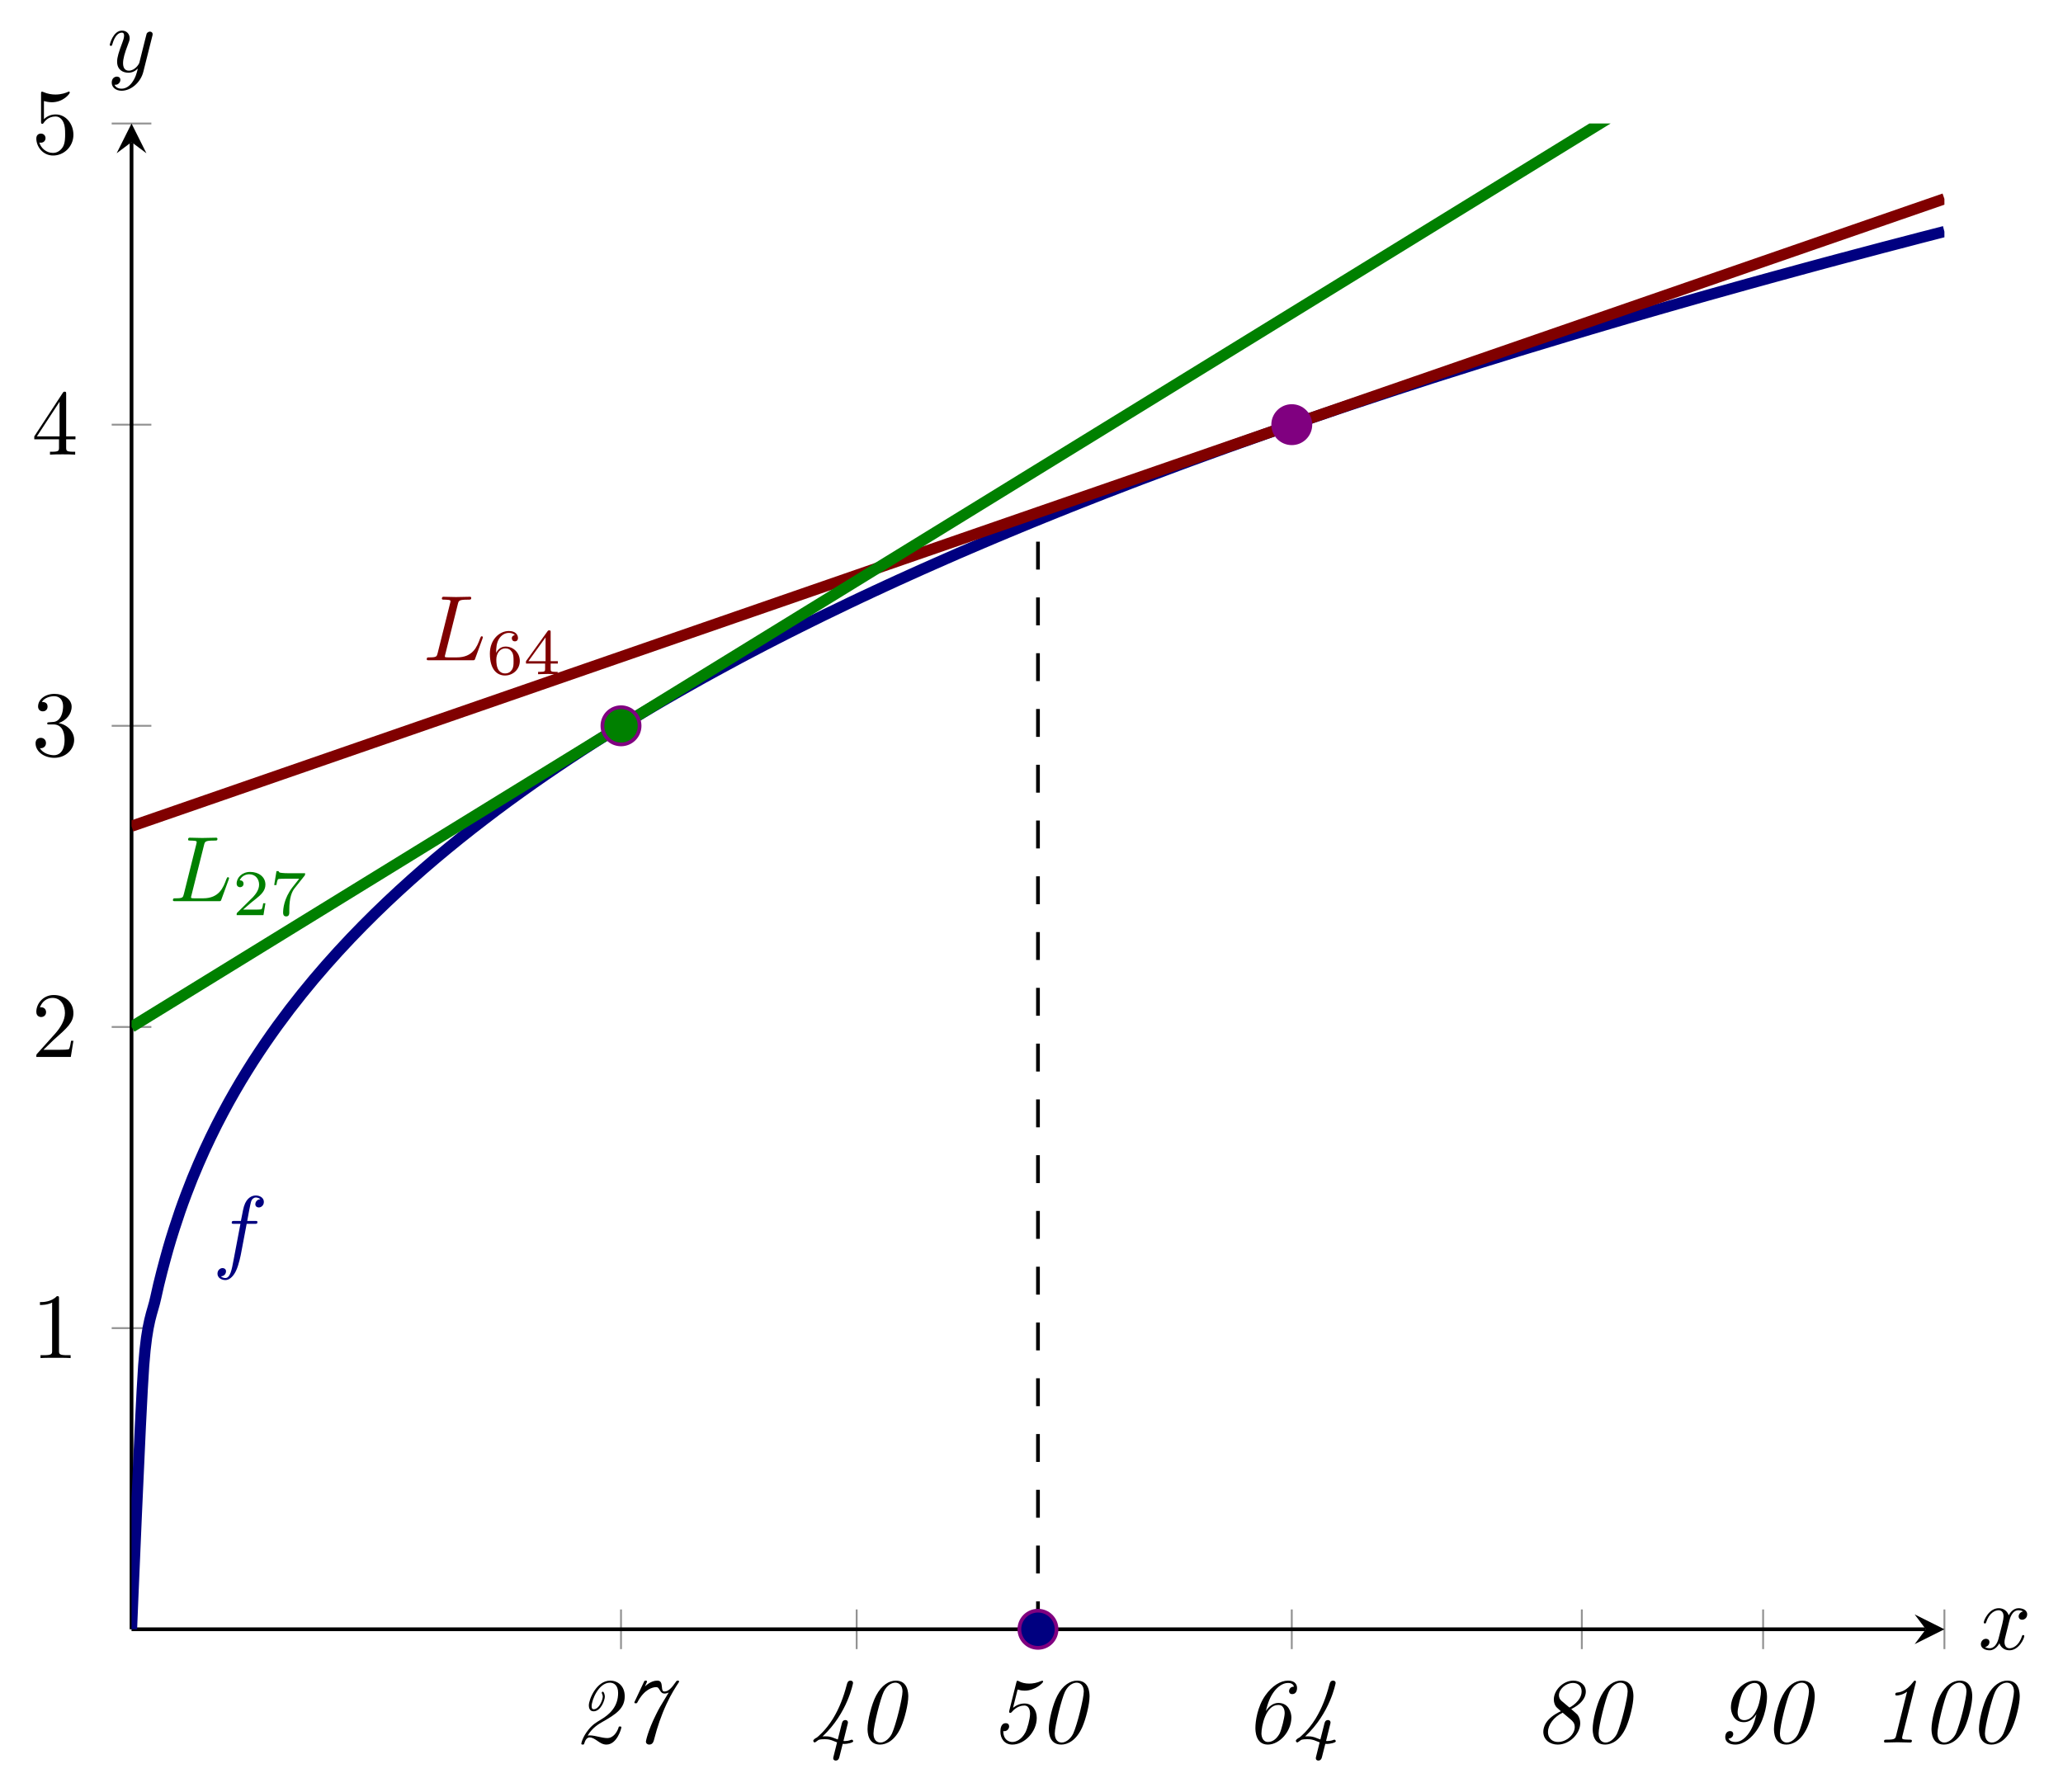 <?xml version="1.0" encoding="UTF-8" standalone="no"?>
<!DOCTYPE svg PUBLIC "-//W3C//DTD SVG 1.1//EN" "http://www.w3.org/Graphics/SVG/1.1/DTD/svg11.dtd">
<svg xmlns="http://www.w3.org/2000/svg" xmlns:xlink="http://www.w3.org/1999/xlink" version="1.1" width="221.077pt" height="192.101pt" viewBox="0 0 221.077 192.101">
<path transform="matrix(1,0,0,-1,14.095,174.63)" stroke-width=".199" stroke-linecap="butt" stroke-miterlimit="10" stroke-linejoin="miter" fill="none" stroke="#929292" d="M 52.454 -2.126 L 52.454 2.126 M 77.709 -2.126 L 77.709 2.126 M 97.137 -2.126 L 97.137 2.126 M 124.335 -2.126 L 124.335 2.126 M 155.419 -2.126 L 155.419 2.126 M 174.846 -2.126 L 174.846 2.126 M 194.274 -2.126 L 194.274 2.126 "/>
<path transform="matrix(1,0,0,-1,14.095,174.63)" stroke-width=".199" stroke-linecap="butt" stroke-miterlimit="10" stroke-linejoin="miter" fill="none" stroke="#929292" d="M -2.126 32.278 L 2.126 32.278 M -2.126 64.557 L 2.126 64.557 M -2.126 96.835 L 2.126 96.835 M -2.126 129.113 L 2.126 129.113 M -2.126 161.392 L 2.126 161.392 "/>
<path transform="matrix(1,0,0,-1,14.095,174.63)" stroke-width=".399" stroke-linecap="butt" stroke-miterlimit="10" stroke-linejoin="miter" fill="none" stroke="#000000" d="M 0 0 L 192.281 0 "/>
<path transform="matrix(1,0,0,-1,206.376,174.63)" d="M 1.993 0 L -1.196 1.594 L 0 0 L -1.196 -1.594 "/>
<path transform="matrix(1,0,0,-1,14.095,174.63)" stroke-width=".399" stroke-linecap="butt" stroke-miterlimit="10" stroke-linejoin="miter" fill="none" stroke="#000000" d="M 0 0 L 0 159.399 "/>
<path transform="matrix(0,-1,-1,-0,14.095,15.231)" d="M 1.993 0 L -1.196 1.594 L 0 0 L -1.196 -1.594 "/>
<symbol id="font_0_3">
<path d="M .068 .096 C .118 .182 .191 .223 .222 .241 C .376 .328 .467 .39 .467 .519 C .467 .634 .389 .688 .311 .688 C .163 .688 .081 .486 .081 .421 C .081 .401 .087 .358 .132 .358 C .211 .358 .253 .478 .253 .516 C .253 .534 .244 .569 .231 .569 C .225 .569 .22 .564 .22 .558 C .22 .556 .22 .554 .221 .552 C .227 .54 .231 .527 .231 .515 C .231 .486 .194 .38 .133 .38 C .121 .38 .111 .385 .111 .413 C .111 .478 .186 .666 .308 .666 C .349 .666 .396 .639 .396 .556 C .396 .411 .309 .327 .21 .268 C .165 .241 .123 .217 .081 .165 C .011 .081 0 .011 0 .01 C 0 0 .01 0 .015 0 C .027 0 .029 .002 .032 .013 C .04 .041 .058 .077 .088 .077 C .12 .077 .148 .057 .173 .04 C .199 .022 .23 0 .27 0 C .385 0 .431 .174 .431 .185 C .431 .195 .423 .195 .416 .195 C .404 .195 .403 .194 .399 .178 C .385 .137 .346 .07 .279 .07 C .251 .07 .212 .078 .196 .082 C .16 .09 .121 .099 .09 .099 C .079 .099 .07 .097 .068 .096 Z "/>
</symbol>
<symbol id="font_0_7">
<path d="M .006 .469 C 0 .457 0 .455 0 .454 C 0 .444 .008 .444 .015 .444 C .026 .444 .027 .445 .031 .452 C .106 .597 .198 .618 .234 .618 C .253 .618 .258 .611 .275 .583 C .291 .554 .307 .549 .324 .549 C .34 .549 .355 .553 .369 .56 C .268 .394 .267 .392 .234 .326 C .143 .144 .124 .037 .124 .033 C .124 .011 .142 0 .159 0 C .198 0 .207 .032 .215 .066 C .246 .186 .288 .313 .346 .437 C .398 .549 .444 .618 .472 .661 C .481 .674 .481 .676 .481 .678 C .481 .688 .473 .688 .467 .688 C .462 .688 .458 .688 .454 .685 L .439 .665 C .402 .611 .365 .571 .324 .571 C .302 .571 .299 .586 .296 .62 C .292 .658 .288 .688 .247 .688 C .22 .688 .171 .68 .113 .625 C .136 .675 .136 .677 .136 .678 C .136 .688 .126 .688 .121 .688 C .11 .688 .109 .687 .102 .673 L .006 .469 Z "/>
</symbol>
<use xlink:href="#font_0_3" transform="matrix(9.963,0,0,-9.963,62.294,186.989)"/>
<use xlink:href="#font_0_7" transform="matrix(9.963,0,0,-9.963,67.983,186.989)"/>
<symbol id="font_0_4">
<path d="M .369 .389 C .373 .404 .373 .406 .373 .409 C .373 .435 .349 .436 .346 .436 C .316 .436 .31 .41 .306 .393 C .303 .383 .265 .233 .264 .227 C .191 .253 .232 .24 .203 .25 C .166 .261 .149 .261 .127 .261 C .115 .261 .113 .261 .1 .26 C .37 .51 .428 .833 .428 .834 C .428 .855 .411 .86 .401 .86 C .372 .86 .366 .837 .359 .81 C .326 .685 .282 .565 .211 .449 C .132 .321 .043 .251 .039 .248 C .032 .245 0 .228 0 .212 C 0 .208 .007 .195 .015 .195 C .021 .195 .036 .207 .047 .215 C .056 .223 .065 .23 .124 .23 C .142 .23 .162 .23 .197 .219 C .21 .214 .234 .204 .256 .196 L .219 .047 C .215 .032 .215 .03 .215 .026 C .215 .005 .232 0 .242 0 C .261 0 .274 .011 .28 .034 L .317 .18 C .323 .179 .331 .179 .337 .179 C .365 .179 .43 .192 .43 .208 C .43 .213 .424 .225 .415 .225 C .413 .225 .411 .225 .401 .221 C .383 .214 .358 .21 .341 .21 C .334 .21 .33 .21 .325 .211 L .369 .389 Z "/>
</symbol>
<symbol id="font_0_1">
<path d="M .438 .518 C .438 .558 .433 .688 .304 .688 C .232 .688 .152 .641 .092 .527 C .043 .434 0 .259 0 .17 C 0 .139 0 0 .134 0 C .2 0 .294 .041 .359 .186 C .4 .279 .438 .437 .438 .518 M .139 .022 C .107 .022 .064 .042 .064 .12 C .064 .202 .139 .497 .174 .569 C .211 .644 .265 .666 .299 .666 C .34 .666 .376 .636 .376 .572 C .376 .498 .306 .215 .263 .12 C .241 .073 .191 .022 .139 .022 Z "/>
</symbol>
<use xlink:href="#font_0_4" transform="matrix(9.963,0,0,-9.963,87.15,188.703)"/>
<use xlink:href="#font_0_1" transform="matrix(9.963,0,0,-9.963,92.969,186.989)"/>
<symbol id="font_0_5">
<path d="M .182 .58 C .185 .591 .186 .592 .187 .592 C .188 .592 .19 .592 .2 .589 C .219 .582 .242 .58 .262 .58 C .372 .58 .46 .663 .46 .678 C .46 .685 .454 .687 .451 .687 C .448 .687 .444 .686 .439 .684 C .394 .664 .349 .656 .31 .656 C .266 .656 .227 .666 .198 .682 C .192 .685 .188 .687 .184 .687 C .177 .687 .175 .681 .172 .67 L .096 .366 C .095 .363 .094 .355 .094 .353 C .094 .343 .101 .341 .107 .341 C .114 .341 .116 .344 .123 .351 C .174 .411 .229 .42 .258 .42 C .299 .42 .319 .385 .319 .331 C .319 .276 .29 .171 .269 .131 C .225 .05 .166 .028 .129 .028 C .093 .028 .032 .048 .031 .145 C .034 .144 .036 .144 .041 .144 C .075 .144 .094 .173 .094 .196 C .094 .216 .081 .23 .058 .23 C .006 .23 0 .171 0 .139 C 0 .066 .043 0 .129 0 C .257 0 .391 .135 .391 .287 C .391 .366 .347 .442 .26 .442 C .214 .442 .173 .425 .136 .396 L .182 .58 Z "/>
</symbol>
<use xlink:href="#font_0_5" transform="matrix(9.963,0,0,-9.963,107.205,186.989)"/>
<use xlink:href="#font_0_1" transform="matrix(9.963,0,0,-9.963,112.396,186.989)"/>
<symbol id="font_0_6">
<path d="M .136 .028 C .077 .028 .065 .09 .065 .119 C .065 .198 .111 .426 .244 .426 C .258 .426 .28 .426 .297 .402 C .306 .39 .315 .37 .315 .339 C .315 .293 .28 .157 .26 .118 C .234 .071 .192 .028 .136 .028 M .112 .361 C .135 .451 .159 .517 .205 .576 C .236 .615 .289 .663 .35 .663 C .372 .663 .405 .659 .415 .623 C .367 .623 .362 .582 .362 .575 C .362 .561 .37 .543 .396 .543 C .43 .543 .448 .571 .448 .609 C .448 .659 .411 .688 .351 .688 C .269 .688 .179 .631 .107 .529 C .022 .409 0 .25 0 .18 C 0 .153 0 0 .134 0 C .26 0 .387 .142 .387 .292 C .387 .342 .36 .448 .247 .448 C .186 .448 .142 .405 .112 .361 Z "/>
</symbol>
<use xlink:href="#font_0_6" transform="matrix(9.963,0,0,-9.963,134.532,186.989)"/>
<use xlink:href="#font_0_4" transform="matrix(9.963,0,0,-9.963,138.866,188.703)"/>
<symbol id="font_0_8">
<path d="M .3 .382 C .399 .43 .457 .496 .457 .57 C .457 .646 .393 .688 .323 .688 C .213 .688 .113 .585 .113 .485 C .113 .449 .127 .421 .137 .408 C .143 .4 .144 .399 .189 .359 C .019 .28 0 .182 0 .137 C 0 .053 .07 0 .155 0 C .281 0 .397 .115 .397 .23 C .397 .262 .388 .294 .368 .321 C .362 .328 .323 .362 .3 .382 M .196 .47 C .178 .485 .168 .507 .168 .531 C .168 .597 .243 .663 .32 .663 C .373 .663 .412 .63 .412 .572 C .412 .467 .287 .399 .281 .399 C .28 .399 .279 .4 .272 .406 L .196 .47 M .29 .274 C .315 .252 .338 .233 .338 .188 C .338 .108 .25 .028 .158 .028 C .094 .028 .05 .071 .05 .135 C .05 .208 .109 .296 .208 .343 L .29 .274 Z "/>
</symbol>
<use xlink:href="#font_0_8" transform="matrix(9.963,0,0,-9.963,165.386,186.989)"/>
<use xlink:href="#font_0_1" transform="matrix(9.963,0,0,-9.963,170.677,186.989)"/>
<symbol id="font_0_9">
<path d="M .336 .328 C .31 .222 .285 .162 .241 .106 C .22 .08 .172 .028 .11 .028 C .082 .028 .048 .035 .035 .064 C .083 .068 .086 .108 .086 .113 C .086 .127 .078 .145 .052 .145 C .018 .145 0 .116 0 .08 C 0 .027 .046 0 .108 0 C .204 0 .288 .081 .335 .148 C .435 .289 .449 .466 .449 .51 C .449 .537 .449 .688 .319 .688 C .188 .688 .061 .546 .061 .398 C .061 .353 .086 .241 .201 .241 C .261 .241 .305 .281 .336 .328 M .204 .263 C .133 .263 .133 .336 .133 .35 C .133 .388 .163 .523 .191 .573 C .203 .595 .246 .663 .317 .663 C .368 .663 .384 .615 .384 .572 C .384 .5 .341 .263 .204 .263 Z "/>
</symbol>
<use xlink:href="#font_0_9" transform="matrix(9.963,0,0,-9.963,184.883,186.989)"/>
<use xlink:href="#font_0_1" transform="matrix(9.963,0,0,-9.963,190.104,186.989)"/>
<symbol id="font_0_2">
<path d="M .341 .641 C .342 .644 .344 .652 .344 .654 C .344 .662 .338 .666 .332 .666 C .326 .666 .325 .665 .313 .65 C .236 .547 .166 .54 .137 .537 C .132 .536 .121 .535 .121 .518 C .121 .506 .133 .506 .137 .506 C .152 .506 .201 .512 .248 .547 L .13 .073 C .122 .041 .114 .031 .036 .031 L .028 .031 C .011 .031 0 .031 0 .012 C 0 0 .011 0 .015 0 C .058 0 .103 .003 .146 .003 C .19 .003 .236 0 .28 0 C .287 0 .3 0 .3 .019 C .3 .031 .29 .031 .274 .031 L .266 .031 C .253 .031 .236 .032 .223 .033 C .201 .036 .195 .037 .195 .051 C .195 .057 .197 .066 .198 .07 L .341 .641 Z "/>
</symbol>
<use xlink:href="#font_0_2" transform="matrix(9.963,0,0,-9.963,201.895,186.77)"/>
<use xlink:href="#font_0_1" transform="matrix(9.963,0,0,-9.963,206.986,186.989)"/>
<use xlink:href="#font_0_1" transform="matrix(9.963,0,0,-9.963,212.076,186.989)"/>
<symbol id="font_1_1">
<path d="M .205 .64 C .205 .664 .205 .666 .182 .666 C .12 .602 .032 .602 0 .602 L 0 .571 C .02 .571 .079 .571 .131 .597 L .131 .079 C .131 .043 .128 .031 .038 .031 L .006 .031 L .006 0 C .041 .003 .128 .003 .168 .003 C .208 .003 .295 .003 .33 0 L .33 .031 L .298 .031 C .208 .031 .205 .042 .205 .079 L .205 .64 Z "/>
</symbol>
<use xlink:href="#font_1_1" transform="matrix(9.963,0,0,-9.963,4.281,145.562)"/>
<symbol id="font_1_2">
<path d="M .077 .077 L .183 .18 C .339 .318 .399 .372 .399 .472 C .399 .586 .309 .666 .187 .666 C .074 .666 0 .574 0 .485 C 0 .429 .05 .429 .053 .429 C .07 .429 .105 .441 .105 .482 C .105 .508 .087 .534 .052 .534 C .044 .534 .042 .534 .039 .533 C .062 .598 .116 .635 .174 .635 C .265 .635 .308 .554 .308 .472 C .308 .392 .258 .313 .203 .251 L .011 .037 C 0 .026 0 .024 0 0 L .371 0 L .399 .174 L .374 .174 C .369 .144 .362 .1 .352 .085 C .345 .077 .279 .077 .257 .077 L .077 .077 Z "/>
</symbol>
<use xlink:href="#font_1_2" transform="matrix(9.963,0,0,-9.963,3.892,113.284)"/>
<symbol id="font_1_3">
<path d="M .248 .374 C .33 .401 .388 .471 .388 .55 C .388 .632 .3 .688 .204 .688 C .103 .688 .027 .628 .027 .552 C .027 .519 .049 .5 .078 .5 C .109 .5 .129 .522 .129 .551 C .129 .601 .082 .601 .067 .601 C .098 .65 .164 .663 .2 .663 C .241 .663 .296 .641 .296 .551 C .296 .539 .294 .481 .268 .437 C .238 .389 .204 .386 .179 .385 C .171 .384 .147 .382 .14 .382 C .132 .381 .125 .38 .125 .37 C .125 .359 .132 .359 .149 .359 L .193 .359 C .275 .359 .312 .291 .312 .193 C .312 .057 .243 .028 .199 .028 C .156 .028 .081 .045 .046 .104 C .081 .099 .112 .121 .112 .159 C .112 .195 .085 .215 .056 .215 C .032 .215 0 .201 0 .157 C 0 .066 .093 0 .202 0 C .324 0 .415 .091 .415 .193 C .415 .275 .352 .353 .248 .374 Z "/>
</symbol>
<use xlink:href="#font_1_3" transform="matrix(9.963,0,0,-9.963,3.812,81.225)"/>
<symbol id="font_1_4">
<path d="M .266 .165 L .266 .078 C .266 .042 .264 .031 .19 .031 L .169 .031 L .169 0 C .21 .003 .262 .003 .304 .003 C .346 .003 .399 .003 .44 0 L .44 .031 L .419 .031 C .345 .031 .343 .042 .343 .078 L .343 .165 L .443 .165 L .443 .196 L .343 .196 L .343 .651 C .343 .671 .343 .677 .327 .677 C .318 .677 .315 .677 .307 .665 L 0 .196 L 0 .165 L .266 .165 M .272 .196 L .028 .196 L .272 .569 L .272 .196 Z "/>
</symbol>
<use xlink:href="#font_1_4" transform="matrix(9.963,0,0,-9.963,3.673,48.728)"/>
<symbol id="font_1_5">
<path d="M .399 .223 C .399 .342 .317 .442 .209 .442 C .161 .442 .118 .426 .082 .391 L .082 .586 C .102 .58 .135 .573 .167 .573 C .29 .573 .36 .664 .36 .677 C .36 .683 .357 .688 .35 .688 C .349 .688 .347 .688 .342 .685 C .322 .676 .273 .656 .206 .656 C .166 .656 .12 .663 .073 .684 C .065 .687 .063 .687 .061 .687 C .051 .687 .051 .679 .051 .663 L .051 .367 C .051 .349 .051 .341 .065 .341 C .072 .341 .074 .344 .078 .35 C .089 .366 .126 .42 .207 .42 C .259 .42 .284 .374 .292 .356 C .308 .319 .31 .28 .31 .23 C .31 .195 .31 .135 .286 .093 C .262 .054 .225 .028 .179 .028 C .106 .028 .049 .081 .032 .14 C .035 .139 .038 .138 .049 .138 C .082 .138 .099 .163 .099 .187 C .099 .211 .082 .236 .049 .236 C .035 .236 0 .229 0 .183 C 0 .097 .069 0 .181 0 C .297 0 .399 .096 .399 .223 Z "/>
</symbol>
<use xlink:href="#font_1_5" transform="matrix(9.963,0,0,-9.963,3.892,16.669)"/>
<clipPath id="cp2">
<path transform="matrix(1,0,0,-1,14.095,174.63)" d="M 0 0 L 194.274 0 L 194.274 161.392 L 0 161.392 Z "/>
</clipPath>
<g clip-path="url(#cp2)">
<path transform="matrix(1,0,0,-1,14.095,174.63)" stroke-width="1.196" stroke-linecap="butt" stroke-miterlimit="10" stroke-linejoin="miter" fill="none" stroke="#000080" d="M 0 0 C 0 0 .942 23.326 1.304 28.266 C 1.666 33.206 2.246 33.872 2.608 35.605 C 2.969 37.338 3.55 39.473 3.912 40.757 C 4.273 42.041 4.854 43.809 5.215 44.859 C 5.577 45.909 6.157 47.422 6.519 48.323 C 6.881 49.223 7.461 50.554 7.823 51.35 C 8.185 52.146 8.765 53.341 9.127 54.058 C 9.489 54.775 10.069 55.863 10.431 56.518 C 10.792 57.173 11.373 58.175 11.734 58.781 C 12.096 59.386 12.677 60.318 13.038 60.882 C 13.4 61.446 13.98 62.316 14.342 62.845 C 14.704 63.375 15.284 64.197 15.646 64.696 C 16.008 65.196 16.588 65.973 16.95 66.447 C 17.312 66.92 17.892 67.657 18.254 68.108 C 18.615 68.559 19.196 69.264 19.557 69.694 C 19.919 70.124 20.499 70.796 20.861 71.208 C 21.223 71.619 21.803 72.266 22.165 72.662 C 22.527 73.058 23.107 73.679 23.469 74.06 C 23.831 74.441 24.411 75.04 24.773 75.407 C 25.135 75.774 25.715 76.353 26.077 76.707 C 26.438 77.062 27.019 77.62 27.38 77.963 C 27.742 78.306 28.322 78.848 28.684 79.181 C 29.046 79.514 29.626 80.04 29.988 80.363 C 30.35 80.687 30.93 81.198 31.292 81.513 C 31.654 81.827 32.234 82.324 32.596 82.63 C 32.958 82.936 33.538 83.418 33.9 83.716 C 34.261 84.013 34.842 84.485 35.203 84.776 C 35.565 85.066 36.145 85.525 36.507 85.808 C 36.869 86.091 37.449 86.538 37.811 86.815 C 38.173 87.092 38.753 87.535 39.115 87.807 C 39.477 88.078 40.057 88.508 40.419 88.773 C 40.78 89.038 41.361 89.457 41.722 89.716 C 42.084 89.975 42.664 90.387 43.026 90.641 C 43.388 90.895 43.968 91.299 44.33 91.548 C 44.692 91.797 45.272 92.192 45.634 92.436 C 45.996 92.68 46.576 93.069 46.938 93.309 C 47.3 93.549 47.88 93.929 48.242 94.165 C 48.603 94.4 49.184 94.775 49.545 95.006 C 49.907 95.237 50.487 95.604 50.849 95.831 C 51.211 96.059 51.791 96.421 52.153 96.645 C 52.515 96.868 53.095 97.223 53.457 97.442 C 53.819 97.662 54.399 98.009 54.761 98.226 C 55.123 98.442 55.703 98.789 56.065 99.003 C 56.426 99.216 57.007 99.552 57.368 99.762 C 57.73 99.971 58.31 100.306 58.672 100.512 C 59.034 100.719 59.614 101.045 59.976 101.249 C 60.338 101.453 60.918 101.78 61.28 101.981 C 61.642 102.181 62.222 102.499 62.584 102.696 C 62.946 102.894 63.526 103.208 63.888 103.403 C 64.249 103.599 64.83 103.914 65.191 104.106 C 65.553 104.299 66.133 104.603 66.495 104.793 C 66.857 104.983 67.437 105.287 67.799 105.475 C 68.161 105.663 68.741 105.96 69.103 106.145 C 69.465 106.331 70.045 106.628 70.407 106.81 C 70.768 106.993 71.349 107.282 71.711 107.462 C 72.072 107.643 72.653 107.93 73.014 108.109 C 73.376 108.287 73.956 108.575 74.318 108.751 C 74.68 108.927 75.26 109.205 75.622 109.379 C 75.984 109.554 76.564 109.837 76.926 110.01 C 77.288 110.183 77.868 110.458 78.23 110.629 C 78.591 110.799 79.172 111.07 79.533 111.239 C 79.895 111.408 80.475 111.677 80.837 111.844 C 81.199 112.011 81.779 112.278 82.141 112.443 C 82.503 112.608 83.083 112.869 83.445 113.033 C 83.807 113.197 84.387 113.46 84.749 113.621 C 85.111 113.783 85.691 114.038 86.053 114.198 C 86.414 114.358 86.995 114.614 87.356 114.773 C 87.718 114.932 88.298 115.188 88.66 115.344 C 89.022 115.501 89.602 115.749 89.964 115.904 C 90.326 116.059 90.906 116.308 91.268 116.462 C 91.63 116.616 92.21 116.861 92.572 117.014 C 92.934 117.166 93.514 117.41 93.876 117.561 C 94.237 117.712 94.818 117.952 95.179 118.102 C 95.541 118.252 96.121 118.493 96.483 118.641 C 96.845 118.79 97.425 119.026 97.787 119.172 C 98.149 119.319 98.729 119.553 99.091 119.699 C 99.453 119.845 100.033 120.079 100.395 120.223 C 100.756 120.368 101.337 120.596 101.698 120.739 C 102.06 120.882 102.641 121.111 103.002 121.253 C 103.364 121.395 103.944 121.624 104.306 121.765 C 104.668 121.906 105.248 122.127 105.61 122.266 C 105.972 122.406 106.552 122.631 106.914 122.77 C 107.276 122.909 107.856 123.131 108.218 123.268 C 108.579 123.405 109.16 123.62 109.521 123.756 C 109.883 123.891 110.463 124.11 110.825 124.245 C 111.187 124.381 111.767 124.599 112.129 124.733 C 112.491 124.868 113.071 125.082 113.433 125.215 C 113.795 125.347 114.375 125.559 114.737 125.691 C 115.099 125.823 115.679 126.033 116.041 126.165 C 116.402 126.296 116.983 126.507 117.344 126.638 C 117.706 126.768 118.286 126.977 118.648 127.105 C 119.01 127.234 119.59 127.437 119.952 127.565 C 120.314 127.693 120.894 127.903 121.256 128.03 C 121.618 128.158 122.198 128.361 122.56 128.487 C 122.922 128.613 123.502 128.813 123.864 128.938 C 124.225 129.064 124.806 129.266 125.167 129.391 C 125.529 129.516 126.109 129.716 126.471 129.84 C 126.833 129.963 127.413 130.156 127.775 130.279 C 128.137 130.402 128.717 130.602 129.079 130.725 C 129.441 130.848 130.021 131.044 130.383 131.165 C 130.744 131.286 131.325 131.477 131.687 131.597 C 132.048 131.716 132.629 131.909 132.99 132.029 C 133.352 132.149 133.932 132.341 134.294 132.46 C 134.656 132.58 135.236 132.772 135.598 132.891 C 135.96 133.009 136.54 133.197 136.902 133.314 C 137.264 133.431 137.844 133.618 138.206 133.735 C 138.567 133.852 139.148 134.042 139.509 134.159 C 139.871 134.275 140.451 134.458 140.813 134.572 C 141.175 134.686 141.755 134.869 142.117 134.983 C 142.479 135.097 143.059 135.281 143.421 135.395 C 143.783 135.51 144.363 135.696 144.725 135.808 C 145.087 135.921 145.667 136.095 146.029 136.207 C 146.39 136.319 146.971 136.501 147.332 136.614 C 147.694 136.727 148.274 136.91 148.636 137.021 C 148.998 137.132 149.578 137.308 149.94 137.417 C 150.302 137.526 150.882 137.7 151.244 137.81 C 151.606 137.919 152.186 138.095 152.548 138.205 C 152.91 138.314 153.49 138.491 153.852 138.6 C 154.213 138.709 154.794 138.881 155.155 138.99 C 155.517 139.099 156.097 139.275 156.459 139.383 C 156.821 139.491 157.401 139.661 157.763 139.768 C 158.125 139.875 158.705 140.046 159.067 140.153 C 159.429 140.26 160.009 140.43 160.371 140.536 C 160.732 140.642 161.313 140.81 161.675 140.915 C 162.036 141.02 162.617 141.188 162.978 141.293 C 163.34 141.397 163.92 141.564 164.282 141.668 C 164.644 141.772 165.224 141.939 165.586 142.042 C 165.948 142.146 166.528 142.309 166.89 142.413 C 167.252 142.516 167.832 142.684 168.194 142.787 C 168.555 142.889 169.136 143.052 169.498 143.154 C 169.859 143.255 170.44 143.415 170.801 143.516 C 171.163 143.617 171.743 143.78 172.105 143.881 C 172.467 143.983 173.047 144.146 173.409 144.246 C 173.771 144.347 174.351 144.505 174.713 144.605 C 175.075 144.704 175.655 144.866 176.017 144.965 C 176.378 145.064 176.959 145.222 177.32 145.32 C 177.682 145.419 178.262 145.578 178.624 145.676 C 178.986 145.775 179.566 145.933 179.928 146.031 C 180.29 146.129 180.87 146.286 181.232 146.384 C 181.594 146.481 182.174 146.637 182.536 146.734 C 182.898 146.83 183.478 146.986 183.84 147.082 C 184.201 147.178 184.782 147.331 185.143 147.427 C 185.505 147.523 186.085 147.676 186.447 147.772 C 186.809 147.868 187.389 148.024 187.751 148.119 C 188.113 148.214 188.693 148.363 189.055 148.458 C 189.417 148.552 189.997 148.703 190.359 148.798 C 190.721 148.893 191.301 149.047 191.663 149.141 C 192.024 149.235 192.605 149.382 192.966 149.476 C 193.328 149.569 194.27 149.813 194.27 149.813 "/>
<path transform="matrix(1,0,0,-1,14.095,174.63)" stroke-width="1.196" stroke-linecap="butt" stroke-miterlimit="10" stroke-linejoin="miter" fill="none" stroke="#800000" d="M 0 86.075 L 8.095 88.877 L 16.189 91.679 L 24.284 94.481 L 32.378 97.283 L 40.473 100.084 L 48.568 102.886 L 56.662 105.688 L 64.757 108.49 L 72.851 111.292 L 80.946 114.094 L 89.041 116.896 L 97.135 119.698 L 105.23 122.5 L 113.324 125.302 L 121.419 128.103 L 129.514 130.905 L 137.608 133.707 L 145.703 136.509 L 153.798 139.311 L 161.892 142.113 L 169.987 144.915 L 178.081 147.717 L 186.176 150.519 L 194.271 153.321 "/>
<path transform="matrix(1,0,0,-1,14.095,174.63)" stroke-width="1.196" stroke-linecap="butt" stroke-miterlimit="10" stroke-linejoin="miter" fill="none" stroke="#008000" d="M 0 64.557 L 8.095 69.538 L 16.189 74.519 L 24.284 79.501 L 32.378 84.481 L 40.473 89.462 L 48.568 94.444 L 56.662 99.425 L 64.757 104.406 L 72.851 109.386 L 80.946 114.368 L 89.041 119.349 L 97.135 124.33 L 105.23 129.311 L 113.324 134.292 L 121.419 139.274 L 129.514 144.255 L 137.608 149.236 L 145.703 154.217 L 153.798 159.198 L 161.892 164.179 L 169.987 169.161 L 178.081 174.142 L 186.176 179.123 L 194.271 184.104 "/>
<path transform="matrix(1,0,0,-1,14.095,174.63)" stroke-width=".399" stroke-linecap="butt" stroke-dasharray="2.989,2.989" stroke-miterlimit="10" stroke-linejoin="miter" fill="none" stroke="#000000" d="M 97.137 0 L 97.137 118.784 "/>
<symbol id="font_3_2">
<path d="M .314 .605 L .4 .605 C .42 .605 .43 .605 .43 .625 C .43 .636 .42 .636 .403 .636 L .32 .636 L .341 .75 C .345 .771 .359 .842 .365 .854 C .374 .873 .391 .888 .412 .888 C .416 .888 .442 .888 .461 .87 C .417 .866 .407 .831 .407 .816 C .407 .793 .425 .781 .444 .781 C .47 .781 .499 .803 .499 .841 C .499 .887 .453 .91 .412 .91 C .378 .91 .315 .892 .285 .793 C .279 .772 .276 .762 .252 .636 L .183 .636 C .164 .636 .153 .636 .153 .617 C .153 .605 .162 .605 .181 .605 L .247 .605 L .172 .21 C .154 .113 .137 .022 .085 .022 C .081 .022 .056 .022 .037 .04 C .083 .043 .092 .079 .092 .094 C .092 .117 .074 .129 .055 .129 C .029 .129 0 .107 0 .069 C 0 .024 .044 0 .085 0 C .14 0 .18 .059 .198 .097 C .23 .16 .253 .281 .254 .288 L .314 .605 Z "/>
</symbol>
<use xlink:href="#font_3_2" transform="matrix(9.963,0,0,-9.963,23.305,137.201)" fill="#000080"/>
<symbol id="font_3_1">
<path d="M .335 .605 C .344 .641 .347 .652 .441 .652 C .471 .652 .479 .652 .479 .671 C .479 .683 .468 .683 .463 .683 C .43 .683 .348 .68 .315 .68 C .285 .68 .212 .683 .182 .683 C .175 .683 .163 .683 .163 .663 C .163 .652 .172 .652 .191 .652 C .193 .652 .212 .652 .229 .65 C .247 .648 .256 .647 .256 .634 C .256 .63 .255 .627 .252 .615 L .118 .078 C .108 .039 .106 .031 .027 .031 C .01 .031 0 .031 0 .011 C 0 0 .009 0 .027 0 L .49 0 C .514 0 .515 0 .521 .017 L .6 .233 C .604 .244 .604 .246 .604 .247 C .604 .251 .601 .258 .592 .258 C .583 .258 .582 .253 .575 .237 C .541 .145 .497 .031 .324 .031 L .23 .031 C .216 .031 .214 .031 .208 .032 C .198 .033 .195 .034 .195 .042 C .195 .045 .195 .047 .2 .065 L .335 .605 Z "/>
</symbol>
<use xlink:href="#font_3_1" transform="matrix(9.963,0,0,-9.963,45.728,70.769)" fill="#800000"/>
<symbol id="font_4_3">
<path d="M .096 .347 C .096 .429 .103 .503 .141 .564 C .175 .618 .229 .655 .293 .655 C .323 .655 .363 .647 .383 .62 C .358 .618 .337 .601 .337 .572 C .337 .547 .354 .525 .384 .525 C .414 .525 .432 .545 .432 .574 C .432 .632 .39 .684 .291 .684 C .147 .684 0 .552 0 .337 C 0 .078 .122 0 .232 0 C .354 0 .46 .093 .46 .224 C .46 .351 .359 .445 .242 .445 C .162 .445 .118 .392 .096 .347 M .232 .032 C .182 .032 .143 .061 .122 .105 C .107 .135 .099 .185 .099 .245 C .099 .342 .157 .417 .237 .417 C .283 .417 .314 .399 .339 .362 C .363 .324 .364 .282 .364 .224 C .364 .167 .364 .125 .337 .086 C .313 .051 .281 .032 .232 .032 Z "/>
</symbol>
<symbol id="font_4_2">
<path d="M .49 .164 L .49 .2 L .379 .2 L .379 .646 C .379 .667 .379 .674 .357 .674 C .345 .674 .341 .674 .331 .66 L 0 .2 L 0 .164 L .294 .164 L .294 .082 C .294 .048 .294 .036 .213 .036 L .186 .036 L .186 0 C .236 .002 .3 .004 .336 .004 C .373 .004 .437 .002 .487 0 L .487 .036 L .46 .036 C .379 .036 .379 .048 .379 .082 L .379 .164 L .49 .164 M .301 .566 L .301 .2 L .037 .2 L .301 .566 Z "/>
</symbol>
<use xlink:href="#font_4_3" transform="matrix(6.974,0,0,-6.974,52.496,72.403)" fill="#800000"/>
<use xlink:href="#font_4_2" transform="matrix(6.974,0,0,-6.974,56.366,72.264)" fill="#800000"/>
<use xlink:href="#font_3_1" transform="matrix(9.963,0,0,-9.963,18.53,96.592)" fill="#008000"/>
<symbol id="font_4_1">
<path d="M .442 .182 L .408 .182 C .405 .16 .395 .101 .382 .091 C .374 .085 .297 .085 .283 .085 L .099 .085 C .204 .178 .239 .206 .299 .253 C .373 .312 .442 .374 .442 .469 C .442 .59 .336 .664 .208 .664 C .084 .664 0 .577 0 .485 C 0 .434 .043 .429 .053 .429 C .077 .429 .106 .446 .106 .482 C .106 .5 .099 .535 .047 .535 C .078 .606 .146 .628 .193 .628 C .293 .628 .345 .55 .345 .469 C .345 .382 .283 .313 .251 .277 L .01 .039 C 0 .03 0 .028 0 0 L .412 0 L .442 .182 Z "/>
</symbol>
<symbol id="font_4_4">
<path d="M .465 .624 C .475 .636 .475 .638 .475 .664 L .213 .664 C .173 .664 .162 .665 .126 .668 C .074 .672 .072 .679 .069 .696 L .035 .696 L 0 .482 L .034 .482 C .036 .497 .046 .563 .062 .573 C .07 .579 .151 .579 .166 .579 L .384 .579 C .352 .537 .301 .475 .28 .447 C .149 .275 .137 .116 .137 .057 C .137 .046 .137 0 .184 0 C .232 0 .232 .045 .232 .058 L .232 .098 C .232 .292 .272 .381 .315 .435 L .465 .624 Z "/>
</symbol>
<use xlink:href="#font_4_1" transform="matrix(6.974,0,0,-6.974,25.36,98.086)" fill="#008000"/>
<use xlink:href="#font_4_4" transform="matrix(6.974,0,0,-6.974,29.384,98.225)" fill="#008000"/>
</g>
<path transform="matrix(1,0,0,-1,14.095,174.63)" d="M 126.328 129.113 C 126.328 130.214 125.436 131.106 124.335 131.106 C 123.235 131.106 122.343 130.214 122.343 129.113 C 122.343 128.013 123.235 127.121 124.335 127.121 C 125.436 127.121 126.328 128.013 126.328 129.113 Z M 124.335 129.113 " fill="#800080"/>
<path transform="matrix(1,0,0,-1,14.095,174.63)" stroke-width=".399" stroke-linecap="butt" stroke-miterlimit="10" stroke-linejoin="miter" fill="none" stroke="#800080" d="M 126.328 129.113 C 126.328 130.214 125.436 131.106 124.335 131.106 C 123.235 131.106 122.343 130.214 122.343 129.113 C 122.343 128.013 123.235 127.121 124.335 127.121 C 125.436 127.121 126.328 128.013 126.328 129.113 Z M 124.335 129.113 "/>
<path transform="matrix(1,0,0,-1,14.095,174.63)" d="M 54.446 96.835 C 54.446 97.936 53.554 98.828 52.454 98.828 C 51.353 98.828 50.461 97.936 50.461 96.835 C 50.461 95.735 51.353 94.843 52.454 94.843 C 53.554 94.843 54.446 95.735 54.446 96.835 Z M 52.454 96.835 " fill="#008000"/>
<path transform="matrix(1,0,0,-1,14.095,174.63)" stroke-width=".399" stroke-linecap="butt" stroke-miterlimit="10" stroke-linejoin="miter" fill="none" stroke="#800080" d="M 54.446 96.835 C 54.446 97.936 53.554 98.828 52.454 98.828 C 51.353 98.828 50.461 97.936 50.461 96.835 C 50.461 95.735 51.353 94.843 52.454 94.843 C 53.554 94.843 54.446 95.735 54.446 96.835 Z M 52.454 96.835 "/>
<path transform="matrix(1,0,0,-1,14.095,174.63)" d="M 99.129 0 C 99.129 1.1 98.237 1.993 97.137 1.993 C 96.036 1.993 95.144 1.1 95.144 0 C 95.144 -1.1 96.036 -1.993 97.137 -1.993 C 98.237 -1.993 99.129 -1.1 99.129 0 Z M 97.137 0 " fill="#000080"/>
<path transform="matrix(1,0,0,-1,14.095,174.63)" stroke-width=".399" stroke-linecap="butt" stroke-miterlimit="10" stroke-linejoin="miter" fill="none" stroke="#800080" d="M 99.129 0 C 99.129 1.1 98.237 1.993 97.137 1.993 C 96.036 1.993 95.144 1.1 95.144 0 C 95.144 -1.1 96.036 -1.993 97.137 -1.993 C 98.237 -1.993 99.129 -1.1 99.129 0 Z M 97.137 0 "/>
<symbol id="font_3_3">
<path d="M .305 .313 C .311 .339 .334 .431 .404 .431 C .409 .431 .433 .431 .454 .418 C .426 .413 .406 .388 .406 .364 C .406 .348 .417 .329 .444 .329 C .466 .329 .498 .347 .498 .387 C .498 .439 .439 .453 .405 .453 C .347 .453 .312 .4 .3 .377 C .275 .443 .221 .453 .192 .453 C .088 .453 .031 .324 .031 .299 C .031 .289 .041 .289 .043 .289 C .051 .289 .054 .291 .056 .3 C .09 .406 .156 .431 .19 .431 C .209 .431 .244 .422 .244 .364 C .244 .333 .227 .266 .19 .126 C .174 .064 .139 .022 .095 .022 C .089 .022 .066 .022 .045 .035 C .07 .04 .092 .061 .092 .089 C .092 .116 .07 .124 .055 .124 C .025 .124 0 .098 0 .066 C 0 .02 .05 0 .094 0 C .16 0 .196 .07 .199 .076 C .211 .039 .247 0 .307 0 C .41 0 .467 .129 .467 .154 C .467 .164 .458 .164 .455 .164 C .446 .164 .444 .16 .442 .153 C .409 .046 .341 .022 .309 .022 C .27 .022 .254 .054 .254 .088 C .254 .11 .26 .132 .271 .176 L .305 .313 Z "/>
</symbol>
<use xlink:href="#font_3_3" transform="matrix(9.963,0,0,-9.963,212.277,176.885)"/>
<symbol id="font_3_4">
<path d="M .457 .586 C .461 .6 .461 .602 .461 .609 C .461 .627 .447 .636 .432 .636 C .422 .636 .406 .63 .397 .615 C .395 .61 .387 .579 .383 .561 C .376 .535 .369 .508 .363 .481 L .318 .301 C .314 .286 .271 .216 .205 .216 C .154 .216 .143 .26 .143 .297 C .143 .343 .16 .405 .194 .493 C .21 .534 .214 .545 .214 .565 C .214 .61 .182 .647 .132 .647 C .037 .647 0 .502 0 .493 C 0 .483 .01 .483 .012 .483 C .022 .483 .023 .485 .028 .501 C .055 .595 .095 .625 .129 .625 C .137 .625 .154 .625 .154 .593 C .154 .568 .144 .542 .137 .523 C .097 .417 .079 .36 .079 .313 C .079 .224 .142 .194 .201 .194 C .24 .194 .274 .211 .302 .239 C .289 .187 .277 .138 .237 .085 C .211 .051 .173 .022 .127 .022 C .113 .022 .068 .025 .051 .064 C .067 .064 .08 .064 .094 .076 C .104 .085 .114 .098 .114 .117 C .114 .148 .087 .152 .077 .152 C .054 .152 .021 .136 .021 .087 C .021 .037 .065 0 .127 0 C .23 0 .333 .091 .361 .204 L .457 .586 Z "/>
</symbol>
<use xlink:href="#font_3_4" transform="matrix(9.963,0,0,-9.963,11.763,9.726)"/>
</svg>
